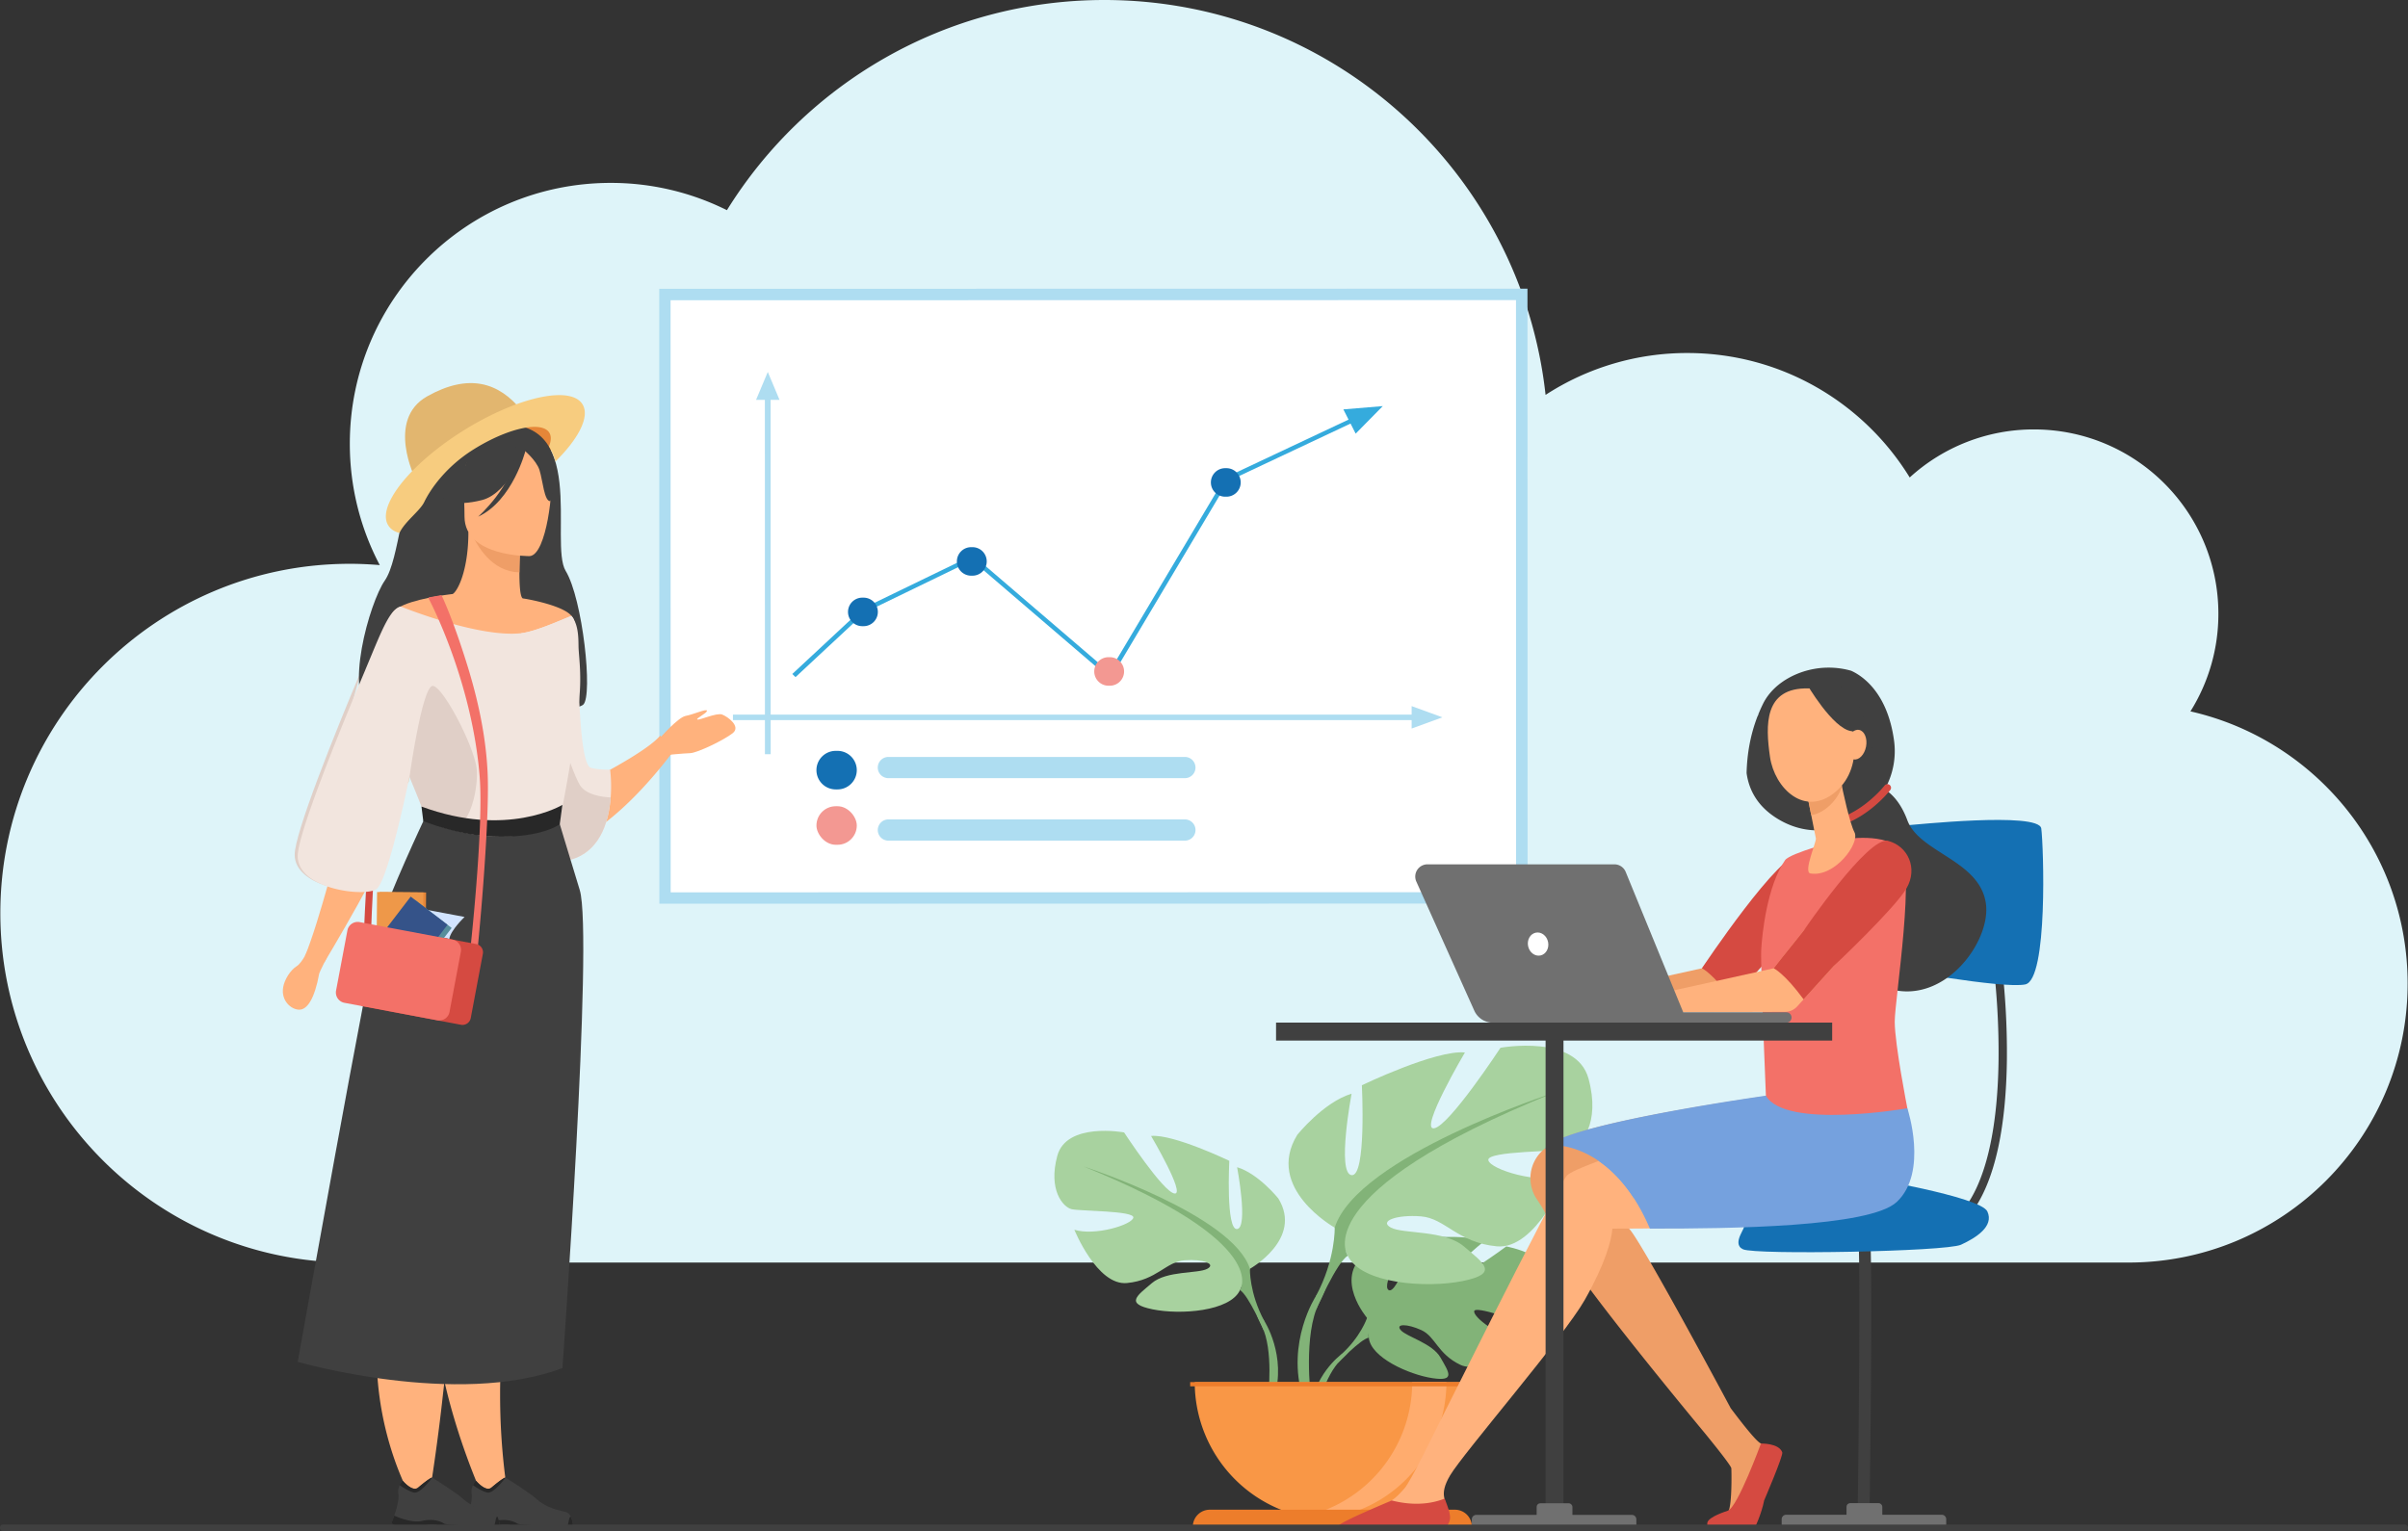 <svg xmlns="http://www.w3.org/2000/svg" viewBox="0 0 2955.9 1880.07">
  <rect x="0" y="0" width="2955.9" height="1880.07" fill="#333333" stroke="none"/>
  <defs>
    <style>
      .cls-1 {
        fill: #def4f9;
      }

      .cls-2 {
        fill: #82b378;
      }

      .cls-3 {
        fill: #a8d29f;
      }

      .cls-4 {
        fill: #f99746;
      }

      .cls-5 {
        fill: #ffac6e;
      }

      .cls-6 {
        fill: #ed7d2b;
      }

      .cls-7 {
        fill: #aeddf1;
      }

      .cls-8 {
        fill: #fff;
      }

      .cls-9 {
        fill: #1470b3;
      }

      .cls-10 {
        fill: #f39892;
      }

      .cls-11 {
        fill: #35abdd;
      }

      .cls-12 {
        fill: #e0cfc7;
      }

      .cls-13 {
        fill: #ffb27d;
      }

      .cls-14 {
        fill: #e58638;
      }

      .cls-15 {
        fill: #d54a41;
      }

      .cls-16 {
        fill: #404040;
      }

      .cls-17 {
        fill: #ef9e67;
      }

      .cls-18 {
        fill: #f2e5de;
      }

      .cls-19 {
        fill: #282828;
      }

      .cls-20 {
        fill: #f37168;
      }

      .cls-21 {
        fill: #d2e4ff;
      }

      .cls-22 {
        fill: #ee9849;
      }

      .cls-23 {
        fill: #578e9b;
      }

      .cls-24 {
        fill: #355389;
      }

      .cls-25 {
        fill: #e2b66f;
      }

      .cls-26 {
        fill: #f7cc7f;
      }

      .cls-27 {
        fill: #707070;
      }

      .cls-28 {
        fill: #75a1de;
      }
    </style>
  </defs>
  <g id="Layer_2" data-name="Layer 2">
    <g id="Layer_3" data-name="Layer 3">
      <path class="cls-1" d="M2688.84,873.52a225.32,225.32,0,0,0,34.3-119.78c0-125.06-101.38-226.44-226.44-226.44a225.65,225.65,0,0,0-152.46,59c-56.33-91.68-157.53-152.82-273-152.82a318.63,318.63,0,0,0-174,51.41C1867.33,212.21,1636.28,0,1355.64,0,1160,0,988.41,103.18,892.33,258.08a318.84,318.84,0,0,0-142.68-33.49c-176.86,0-320.23,143.37-320.23,320.23a318.83,318.83,0,0,0,36.76,149.07c-12.11-1-24.37-1.58-36.76-1.58-236.91,0-429,192.05-429,429s192.06,429,429,429H2612.86c189.21,0,342.59-153.39,342.59-342.59C2955.45,1044.55,2841.48,908.09,2688.84,873.52Z"/>
      <g id="Report">
        <g>
          <g>
            <path class="cls-2" d="M1678.12,1618.3s-41.13-48-2.54-78.46c0,0,28.19-17.07,51.18-15.68,0,0-32.57,54.62-22,60s31.91-63.48,31.91-63.48,64.15-6.22,84.79,3.71c0,0-54.84,44.87-43.29,47.55s70.78-41.38,70.78-41.38,59.71,10.16,56.53,46.58-23.76,47.67-32.8,46.7-61.94-21.16-63.09-13.75,30.69,31.62,53,32.76c0,0-42.09,46.42-70.07,33s-30.36-34.63-47.8-42.6-32.33-7.94-25.13.18,38.76,16,48.74,33.66,18.92,29.54-10,25.18-76-25.53-78.06-49.78Z"/>
            <g>
              <path class="cls-2" d="M1876.1,1578.17s-162.17-6.25-198,40.13c0,0-7.92,23.72-32.3,45.33L1642,1674s28.1-29.63,38.15-31.42C1680.18,1642.56,1664.46,1585.1,1876.1,1578.17Z"/>
              <path class="cls-2" d="M1645.82,1663.63s-34.8,25.74-37.22,71.73l6.32.57s11.11-47.56,31.21-66.16S1645.82,1663.63,1645.82,1663.63Z"/>
            </g>
          </g>
          <g>
            <path class="cls-3" d="M1534.31,1558s65.43-36.64,34.9-86.37c0,0-24.43-30.53-50.6-38.38,0,0,14,74.15,0,75.9s-9.6-83.75-9.6-83.75-68.91-33.15-96-30.53c0,0,42.75,72.4,28.79,70.66s-61.93-75-61.93-75-70.67-13.09-82,28.78,7,62.81,17.45,65.43,77.64,1.74,75.9,10.47-47.11,22.68-72.41,14.83c0,0,27.92,68.92,64.55,65.43s48-26.17,70.67-27.92,39.25,4.36,27.91,10.47-49.72,2-68,17.57-33.15,25.17.87,32.15,95.09,2.62,107.3-23.55Z"/>
            <g>
              <path class="cls-2" d="M1330.18,1432.34s183.2,59.32,204.13,125.62c0,0-.87,29.66,17.45,63.68v13.09s-19.19-44.49-29.66-50.6C1522.1,1584.13,1563.1,1526.55,1330.18,1432.34Z"/>
              <path class="cls-2" d="M1551.76,1621.64s28.25,42.9,12.15,95.13l-7.27-2s7-57.52-7.73-86.45S1551.76,1621.64,1551.76,1621.64Z"/>
            </g>
          </g>
          <g>
            <path class="cls-3" d="M1638.4,1507.43s-86.24-48.3-46-113.85c0,0,32.2-40.24,66.7-50.59,0,0-18.4,97.74,0,100s12.65-110.39,12.65-110.39,90.84-43.7,126.49-40.25c0,0-56.34,95.45-38,93.15s81.65-98.9,81.65-98.9,93.14-17.25,108.09,37.95-9.2,82.79-23,86.24-102.35,2.3-100,13.8,62.1,29.9,95.45,19.55c0,0-36.8,90.85-85.1,86.25s-63.25-34.5-93.14-36.8-51.75,5.75-36.8,13.8,65.54,2.64,89.69,23.17,43.7,33.18-1.15,42.37-125.34,3.45-141.44-31Z"/>
            <g>
              <path class="cls-2" d="M1907.49,1341.84S1666,1420,1638.4,1507.43c0,0,1.15,39.1-23,83.94v17.25s25.3-58.64,39.1-66.69C1654.5,1541.93,1600.45,1466,1907.49,1341.84Z"/>
              <path class="cls-2" d="M1615.4,1591.37s-37.24,56.56-16,125.4l9.58-2.58s-9.3-75.82,10.19-114S1615.4,1591.37,1615.4,1591.37Z"/>
            </g>
          </g>
          <path class="cls-4" d="M1635.5,1866.05a168.94,168.94,0,0,0,168.94-168.94H1466.56A168.94,168.94,0,0,0,1635.5,1866.05Z"/>
          <path class="cls-5" d="M1585.6,1864.76a171,171,0,0,0,21,1.29,168.94,168.94,0,0,0,168.94-168.94h-42A169,169,0,0,1,1585.6,1864.76Z"/>
          <path class="cls-6" d="M1806.77,1874.65H1464.22a20.85,20.85,0,0,1,20.85-20.85h300.86a20.84,20.84,0,0,1,20.84,20.85Z"/>
          <rect class="cls-6" x="1461" y="1697.11" width="347.28" height="5.18"/>
        </g>
        <g>
          <rect class="cls-7" x="964.62" y="199.16" width="755.04" height="1065.78" transform="translate(2074.02 -610.18) rotate(89.99)"/>
          <rect class="cls-8" x="823.25" y="368.53" width="1037.78" height="727.04" transform="translate(2684.37 1463.93) rotate(179.99)"/>
          <g>
            <path class="cls-7" d="M1454.5,955.52l-364,0a13,13,0,0,1-13-13h0a13.06,13.06,0,0,1,13-13.06l364,0a13.05,13.05,0,0,1,13,13.05h0A13,13,0,0,1,1454.5,955.52Z"/>
            <path class="cls-7" d="M1454.51,1032.23l-364,0a13,13,0,0,1-13-13h0a13.06,13.06,0,0,1,13-13.06l364,0a13.05,13.05,0,0,1,13,13h0A13,13,0,0,1,1454.51,1032.23Z"/>
            <rect class="cls-7" x="899.72" y="877.49" width="842.54" height="6.74"/>
            <polygon class="cls-7" points="1732.84 894.59 1732.83 867.05 1770.6 880.81 1732.84 894.59"/>
            <rect class="cls-7" x="718.55" y="698.66" width="447.94" height="7.05" transform="translate(240.45 1644.8) rotate(-90.01)"/>
            <polygon class="cls-7" points="928.09 491 956.9 490.99 942.49 456.71 928.09 491"/>
            <path class="cls-9" d="M1028.06,969.34h-2.18a23.66,23.66,0,0,1-23.67-23.66h0A23.67,23.67,0,0,1,1025.88,922h2.17a23.68,23.68,0,0,1,23.68,23.67h0A23.67,23.67,0,0,1,1028.06,969.34Z"/>
            <rect class="cls-10" x="1002.22" y="989.98" width="49.52" height="47.34" rx="23.67"/>
            <polygon class="cls-11" points="1697.41 498.66 1649.03 502.7 1655.39 515.24 1503.51 586.75 1361.62 825.24 1194.17 681.69 1059.09 747.19 1058.71 747.37 972.59 827.59 976.53 831.45 1062.03 751.81 1193.28 688.16 1363.06 833.71 1507.55 590.86 1657.85 520.09 1664.13 532.48 1697.41 498.66"/>
            <path class="cls-9" d="M1060.08,768.89h-1.61a17.5,17.5,0,0,1-17.51-17.5h0a17.53,17.53,0,0,1,17.51-17.52h1.61a17.51,17.51,0,0,1,17.51,17.51h0A17.51,17.51,0,0,1,1060.08,768.89Z"/>
            <path class="cls-9" d="M1505.53,609.9h-1.61a17.51,17.51,0,0,1-17.51-17.51h0a17.51,17.51,0,0,1,17.51-17.51h1.61A17.51,17.51,0,0,1,1523,592.39h0A17.51,17.51,0,0,1,1505.53,609.9Z"/>
            <path class="cls-9" d="M1193.73,706.9h-1.61a17.51,17.51,0,0,1-17.51-17.51h0a17.51,17.51,0,0,1,17.51-17.51h1.61a17.51,17.51,0,0,1,17.51,17.51h0A17.51,17.51,0,0,1,1193.73,706.9Z"/>
            <path class="cls-10" d="M1362.35,842h-1.61a17.51,17.51,0,0,1-17.51-17.51h0a17.5,17.5,0,0,1,17.5-17.51h1.61a17.51,17.51,0,0,1,17.51,17.51h0A17.5,17.5,0,0,1,1362.35,842Z"/>
          </g>
        </g>
        <g>
          <path class="cls-12" d="M361.73,1049.55c0,20.79,21.2,33.57,44,39.78C374.32,1052,443,826,444.71,820.21,410,902.65,361.73,1023,361.73,1049.55Z"/>
          <path class="cls-13" d="M378.94,1164.55s-7.31,17.23-14.92,22-14.84,16.34-16.42,25.64c-2.9,17,10.17,27.63,19.78,27.63s18.8-13.11,24.45-44.41c.31-1.72,9.44-19.67,9.44-19.67Z"/>
          <path class="cls-14" d="M679.67,524.42c-11.49-17.44-57.08-7.68-101.85,21.8s-71.74,67.51-60.26,84.95,57.09,7.68,101.85-21.8S691.16,541.86,679.67,524.42Z"/>
          <path class="cls-15" d="M445.81,1172.4l8.83.53c-.07-.19,3.44-154.34,17-216.71,25.2-116.19,91-207.15,91.76-207.93l-15.82-5.07c-.78.84-13.27,20.18-30.95,55.87-16.29,32.88-42.5,87.66-54.06,151.46C451.1,1013.56,445.48,1171.57,445.81,1172.4Z"/>
          <path class="cls-16" d="M605.53,523.05S547.76,510.72,520,557.71,490.77,686.34,472.29,713s-51.1,139.4-16.44,164.62S704,876.73,716,865.23s-.72-129.85-21.58-164.13S724.4,505.59,605.53,523.05Z"/>
          <path class="cls-13" d="M691.59,1037.32c65.36-16.63,137.21-118,137.21-118l-18.4-16c-19.06,22.47-98.28,61.16-98.28,61.16.42-20.56-.12-39.31-1.42-56.38-8.79-116-52.51-154.64-64.45-163.12a28.27,28.27,0,0,0-3-2s-.05.84-.11,2.44c-.18,3.44-.49,10.39-.82,19.92C639.87,836.39,637,1051.24,691.59,1037.32Z"/>
          <path class="cls-13" d="M549.26,1711.72c4,15.83,8.36,30.9,12.83,44.93.95,3,1.89,6,2.85,8.86.48,1.44,1,2.86,1.43,4.26.94,2.78,1.86,5.51,2.79,8.17,1.21,3.47,2.41,6.86,3.6,10.13q1.32,3.65,2.61,7.14c13.26,35.55,24.36,58.07,24.36,58.07l26.41-1.81s-9.91-47.17-11.9-114.73c-.06-2.42-.13-4.85-.18-7.31-.1-5.24-.16-10.57-.16-16q0-3.35,0-6.78c.53-58.19,7.73-126.95,30.72-192.62a1256.13,1256.13,0,0,0,42.05-148.46c31.63-145.7,24.19-241.42,24.19-241.42l-148.57,17.39-6.93.81c-.63,68.24-2.38,160.88-3.92,233.32-.26,12.58-.51,24.54-.75,35.67-1,46.5-1.81,78.3-1.81,78.3C520.34,1551.12,530.72,1638,549.26,1711.72Z"/>
          <path class="cls-13" d="M478.37,1107.45c28.08-63,41.51-80.78,42-100.59.37-15.67-7.36-32.57-22.37-74a154.54,154.54,0,0,1-7.47-30C478.64,823,524.86,736.56,553.58,730.68c8-2.12,21.54-31,21.37-77.49l3.6.71,60.48,12s-1.38,19-1.42,37c0,14.94.77,30.14,4.15,31.93,4.35.39,51.84,8.88,60.47,22.5,8.48,13.4-1,14.63,2.33,63.38,4.42,65.13-41.5,142.33-.78,272.49C745.36,1226.08,462.85,1142.25,478.37,1107.45Z"/>
          <path class="cls-17" d="M639,665.87s-1.38,19-1.42,37c-33.84-1-51.73-31.83-59.06-48.94Z"/>
          <path class="cls-13" d="M650.33,682.85s-80.07,1.32-80.13-48.56S559.77,551,610.9,548,672,564.11,676,580.76,671.16,681.22,650.33,682.85Z"/>
          <path class="cls-16" d="M647.36,546.82S625.44,605.34,591.8,614s-48.24-.36-48.24-.36,25.8-20.5,31.16-56.29C574.72,557.34,630.83,519,647.36,546.82Z"/>
          <path class="cls-16" d="M641.93,551.57s16.37,13.06,20.37,25.77,5.78,38.85,13.41,38c0,0,16.51-39.78-2.05-62.28C654,529.17,641.93,551.57,641.93,551.57Z"/>
          <path class="cls-13" d="M374.23,1174.34l24,7.21s79.29-131.57,86.5-165.81c2.36-11.15,8.12-33.45,14.85-58.44,13.92-51.75,31.9-115.07,31.9-115.07l5.91-25.64,20.19-87.41s-38.65,4-61.26,13.4c-7.49,3.12-13.2,6.85-15.19,11.23C464.56,790.32,448,882.49,436.32,948.24c-6.49,36.64-11.44,65.08-14,71.1C415.08,1036.16,393.05,1128.68,374.23,1174.34Z"/>
          <path class="cls-16" d="M645,553.55s-15.62,61.28-58.07,80.9c0,0,42.45-37.65,46.06-78.1S645,553.55,645,553.55Z"/>
          <path class="cls-13" d="M464,1698.92c8.55,91.17,46.16,150.13,46.16,150.13L523,1860.74s11.7-66.75,20.15-143.17c8.05-72.64,19.09-149.51,31.56-173,18.66-35.06,32.41-106.75,42.31-182.49,16.36-125.34,22.17-261.8,22.17-261.8l-150.65-7.47c-15.15,25.46-21.75,67.24-23.32,114.74-1.65,49.94,2.29,106.22,7.74,156.51,7.62,70.4,18.23,129.09,20.69,142.28a.08.08,0,0,0,0,.06,7.78,7.78,0,0,1-1,5C462.73,1570.81,458.4,1638.68,464,1698.92Z"/>
          <path class="cls-18" d="M749.63,979.23c-2.35,30.64-13.85,71.87-58,78.3-15.62,2.28-26.79-11.81-34.72-35.27C646.54,991.6,641.73,945,639.82,898.11c-1.83-44.39-1.07-89.05,0-120.58,18.12-2,51.36-17.4,61.56-21.21.29.3.58.63.85.95s.41.51.6.77a12.19,12.19,0,0,1,.91,1.47c4.4,8.36,5,55.3,7.24,99.6,1.89,38.77,5,75.53,12.75,82.74,3.53,3.23,25.25,3.34,25.25,3.34A175.08,175.08,0,0,1,749.63,979.23Z"/>
          <path class="cls-12" d="M639.83,898.12c3.38,82.75,15.76,164.69,51.79,159.41,44.16-6.44,55.66-47.66,58-78.3-10.84-.55-29.93-3.19-37.51-14.76-10.86-16.56-44.74-123.16-44.74-123.16S654.06,865.24,639.83,898.12Z"/>
          <path class="cls-16" d="M686.7,1010.52s-88.62,22.23-166.35-3.66c0,0-42.69,90.62-54.43,129.46s-100.44,535.9-100.44,535.9,195.21,56.45,324.95,7.7c0,0,38.23-531.41,21.22-587.08S686.7,1010.52,686.7,1010.52Z"/>
          <path class="cls-18" d="M711,858.77c-6.49,64.06-24.28,151-24.28,151a144.49,144.49,0,0,1-29.79,11.71c-68.86,18.7-136.55-15.35-136.55-15.35s-.11-2-.27-4.38c-.14-2-.34-4.2-.58-5.85-.5-3.62-16.85-42.51-16.85-42.51s-.61,3-1.69,8.19c-6,28.43-26.48,121.85-39.05,130.27-7.29,4.85-30.6,4.93-52.47-1-22.77-6.19-44-18.94-44-39.66,0-26.52,48.23-146.47,83-228.65l0-.12c18.5-43.82,29.25-74.3,43.4-77.71,0,0,95.19,38.74,147.92,32.8,18.12-2,51.36-17.34,61.56-21.15.29.31.58.63.85,1s.41.51.6.77.38.57.55.85c7.73,11.38,6.51,30.26,6.9,37.47C711.05,810.4,713.87,830.09,711,858.77Z"/>
          <path class="cls-12" d="M502.66,954s16.34,39,16.85,42.64c.23,1.63.43,3.88.58,5.86a80.48,80.48,0,0,0,27.19,14.3c27.65,8.38,39.66-44.62,38-71.07s-40.76-101.92-53.78-103.49S502.66,954,502.66,954Z"/>
          <path class="cls-14" d="M501,962.17C502,957,502.66,954,502.66,954A40.76,40.76,0,0,0,501,962.17Z"/>
          <path class="cls-19" d="M615.12,1027.42c50.48,0,70.5-14.17,72-15.35l3.27-23.77c-.49.36-68.21,41-173,2.08l2.22,18C559.94,1023.36,588.91,1027.42,615.12,1027.42Z"/>
          <g>
            <path class="cls-16" d="M584.53,1875.43h16.86c5.65-.89,9.81-2.52,15.61-3.28,8.79-1.15,12.84,2.45,13.65,3.28l.15.17h71.61c1.81-2.57.07-8.53-1.62-12.92a10.16,10.16,0,0,0-6.7-6.12c-7.6-2.2-22.57-4.16-36.28-16.57-7.71-7-37.25-25.63-37.25-25.63l-.15,0c-.65,0-3.74,1-17.17,12.31-7,5.85-18.78-8.27-18.78-8.27a16.93,16.93,0,0,0-3.88,5.26,17.75,17.75,0,0,0-1.54,11c1.07,6.45-2.38,18.44-5.13,26.55-1.67,4.91-3.08,8.4-3.08,8.4S570,1873.62,584.53,1875.43Z"/>
            <path class="cls-19" d="M580.58,1823.62c4,2.84,12.52,8.42,18.15,9.16,7.61,1,21.83-18.42,21.83-18.42l-.15,0c-.65,0-3.74,1-17.17,12.31-7,5.85-18.78-8.27-18.78-8.27A16.93,16.93,0,0,0,580.58,1823.62Z"/>
            <path class="cls-19" d="M584.53,1875.43h16.86c5.65-.89,9.81-2.52,15.61-3.28,8.79-1.15,12.84,2.45,13.65,3.28l.15.17h71.61c1.81-2.57.07-8.53-1.62-12.92-2.17-1.93-2.79,8.4-4,10s-58.42.6-61.72-1.8-13.22-6.61-27-3.31c-12,2.87-29.75-4.49-34.13-6.45-1.67,4.91-3.08,8.4-3.08,8.4S570,1873.62,584.53,1875.43Z"/>
          </g>
          <g>
            <path class="cls-16" d="M494.57,1875.43h16.86c5.65-.89,9.81-2.52,15.61-3.28,8.79-1.15,12.84,2.45,13.65,3.28a1.3,1.3,0,0,1,.15.17h71.61c1.81-2.57.08-8.53-1.62-12.92a10.16,10.16,0,0,0-6.7-6.12c-7.6-2.2-22.57-4.16-36.28-16.57-7.71-7-37.24-25.63-37.24-25.63l-.16,0c-.65,0-3.74,1-17.17,12.31-6.95,5.85-18.78-8.27-18.78-8.27a16.93,16.93,0,0,0-3.88,5.26,17.82,17.82,0,0,0-1.54,11c1.07,6.45-2.38,18.44-5.13,26.55-1.67,4.91-3.08,8.4-3.08,8.4S480.07,1873.62,494.57,1875.43Z"/>
            <path class="cls-19" d="M490.62,1823.62c4,2.84,12.52,8.42,18.15,9.16,7.61,1,21.84-18.42,21.84-18.42l-.16,0c-.65,0-3.74,1-17.17,12.31-6.95,5.85-18.78-8.27-18.78-8.27A16.93,16.93,0,0,0,490.62,1823.62Z"/>
            <path class="cls-19" d="M494.57,1875.43h16.86c5.65-.89,9.81-2.52,15.61-3.28,8.79-1.15,12.84,2.45,13.65,3.28a1.3,1.3,0,0,1,.15.17h71.61c1.81-2.57.08-8.53-1.62-12.92-2.17-1.93-2.79,8.4-4,10s-58.41.6-61.72-1.8-13.22-6.61-27-3.31c-12,2.87-29.75-4.49-34.14-6.45-1.67,4.91-3.08,8.4-3.08,8.4S480.07,1873.62,494.57,1875.43Z"/>
          </g>
          <path class="cls-20" d="M585.44,1173.11l-8.83-.66c.11-.18,17.28-154.43,12.24-218.47C580,841.62,532.2,746.33,526.14,734.86a1,1,0,0,1,.68-1.39l14.37-2.57a1,1,0,0,1,1,.51c2,3.89,11.4,24.83,23.11,59.74s30.37,93.19,33.28,158.4C601.48,1013.93,585.88,1172.33,585.44,1173.11Z"/>
          <g>
            <path class="cls-21" d="M478.45,1139.19s8.58-21.12,22.22-26.38l69.63,13.12s-17.19,16.35-18.81,27Z"/>
            <path class="cls-15" d="M565.88,1258.34l-119-22.43a10.31,10.31,0,0,1-8.22-12L453.51,1145a10.32,10.32,0,0,1,12-8.22l119,22.44a10.3,10.3,0,0,1,8.22,12l-14.87,78.9A10.31,10.31,0,0,1,565.88,1258.34Z"/>
            <g>
              <rect class="cls-14" x="465.8" y="1095.62" width="56.91" height="72.96" transform="translate(9.93 -4.28) rotate(0.5)"/>
              <rect class="cls-22" x="462.54" y="1095.59" width="56.91" height="72.96" transform="translate(9.91 -4.25) rotate(0.5)"/>
            </g>
            <g>
              <rect class="cls-23" x="481.17" y="1114.63" width="56.91" height="72.96" transform="translate(804.6 -72.72) rotate(37.43)"/>
              <rect class="cls-24" x="476.12" y="1110.76" width="56.91" height="72.96" transform="translate(801.17 -70.46) rotate(37.43)"/>
            </g>
            <path class="cls-20" d="M536.8,1252.86l-114-21.48a12.89,12.89,0,0,1-10.27-15l13.92-73.84a12.88,12.88,0,0,1,15-10.27l114,21.48a12.87,12.87,0,0,1,10.27,15l-13.92,73.84A12.88,12.88,0,0,1,536.8,1252.86Z"/>
          </g>
          <path class="cls-25" d="M509.86,587.88s-36.43-72.51,14.48-101.18,88.17-17.41,116.18,17.65Z"/>
          <path class="cls-26" d="M715,496.38c-10.47-16.79-47.14-14.08-91.38,4a364.57,364.57,0,0,0-54.21,28c-23,14.34-43,30-58.73,45.4-29.3,28.65-43.6,56.07-34.11,71.29,2.91,4.64,7.26,7.64,13.79,9.38,6.48-14,25.1-27,30.37-37.94,7.45-15.39,26.3-43.27,60.79-64.79,26.5-16.53,52.85-26.25,71-27.42,10.55-.68,18.33,1.53,21.75,7,2.66,4.28,2.38,10.08-.37,16.78a82.4,82.4,0,0,1,7.93,18.6C710.45,538.45,724.35,511.43,715,496.38Z"/>
          <path class="cls-13" d="M809.81,906.56s22.46-25.76,31.82-27.47,26.36-9.42,26.18-6.26-14.51,9.7-11.69,10.67,23.61-8.6,30.3-6.12,23.46,14.58,13.05,22.86-43.13,24.21-52.24,24.56-29.49,2.36-29.49,2.36Z"/>
        </g>
        <g>
          <g>
            <path class="cls-16" d="M2294.75,1870.54l-14.52-2.07c1.92-140.65,3.61-343.22.41-355.21a4.21,4.21,0,0,0,1,1.62l11.79-6.83c1.9,2.13,3.05,3.41,3.45,63.22.2,30.79.13,73.29-.23,126.34C2296,1787.92,2294.77,1869.64,2294.75,1870.54Z"/>
            <path class="cls-16" d="M2415.67,1494.79l-7.8-6.6c28.57-33.74,44.27-98,45.42-186a928.35,928.35,0,0,0-7.16-125.07l10.12-1.42a939.94,939.94,0,0,1,7.27,126.49c-.52,39.9-4,75.33-10.3,105.3C2445.23,1445.44,2432.6,1474.8,2415.67,1494.79Z"/>
            <path class="cls-9" d="M2341.33,1013.34c4.22,0,161.6-17.08,164.41,4s8.45,185.84-19.71,191.47-164.72-19.71-164.72-19.71Z"/>
            <path class="cls-9" d="M2139.69,1505.91c6.08-1.22-15.48,21.11,0,28.15s249.2,2.82,267.5-5.63,40.83-22.52,32.38-40.83-152.47-42.23-152.47-42.23l-130.51,35.19S2132.66,1507.31,2139.69,1505.91Z"/>
            <path class="cls-27" d="M2192.66,1860h190.89a5.51,5.51,0,0,1,5.51,5.51V1876a1,1,0,0,1-1,1h-200a1,1,0,0,1-1-1V1865.5A5.51,5.51,0,0,1,2192.66,1860Z"/>
            <rect class="cls-27" x="2266.67" y="1845.76" width="43.91" height="22.71" rx="4.34"/>
          </g>
          <path class="cls-17" d="M2197,1449.67c4.65-2.33,129.21-89.68,129.21-89.68l-152.45-14.93s-238.36,32.62-273.14,61.6q-3.75,3.13-6.93,6a46.13,46.13,0,0,0-7,60.14c23.49,34.54,8.78,30.94,48.73,87.67,47.24,67.09,158,200.17,158,200.17h0c13.4,16.44,31.65,39.34,31.84,42.34.3,4.75,1,49.22-4.45,54s-14.23,10.74-12.59,13.86c2.59,5,16.68,4.69,36.37,3.61,5.75-.32,23.46-40.79,25.74-47.53,3.31-9.78,11.34-31.83,8.34-38.65-1.47-3.32-8.47-10.15-18.34-16.53-6.3-4.07-23.41-26-35.88-42.65,0,0-113.6-212.61-125.33-220.93s-57.72-60.8-57.72-60.8,76.71,29.06,80.2,29.06S2192.39,1452,2197,1449.67Z"/>
          <path class="cls-15" d="M2161.6,1772.59s-28.66,78.27-40.61,82.42c-3.17,1.1-22,7.1-24.89,13.84-.87,2,0,8.81,0,8.81h57.35s8.94-18.66,12.13-35.3c0,0,23.67-55.08,22.22-59C2183.5,1771.81,2161.6,1772.59,2161.6,1772.59Z"/>
          <path class="cls-13" d="M2341.33,1360.88s-131.92-12.78-177.25,0-227.8,68.58-240.58,82.53-177.83,346-177.91,346.17c-9,17.5-18.08,34.2-21.73,38.25-5,5.55-9.88,11.08-15.65,14.6-2.28,1.39-9.51,5.41-11.25,6.24-26.6,12.85-33.32,16.89-41.65,23-5.09,3.73-5.89,3.59.42,3.49l101.35-4.13s11.44,2.28,15.91-6,1.48-17.83-.27-26.69c-1.21-6.15.06-14.43,7.32-26.69,16.21-27.36,139.54-170.09,165.19-215.28,25.73-45.35,33.06-74.21,34-87.69,76.71,0,301.36-1.57,340.59-38.18S2341.33,1360.88,2341.33,1360.88Z"/>
          <path class="cls-15" d="M1708.21,1842.43c30.64,7.84,52.55,2.8,65.22-2.3,3.26,9.25,8.33,20.55,6,27.23-2.81,8.19-6.81,10-10.35,10.13-28,.73-102.51,1.73-123.85,2a3.48,3.48,0,0,1-2.71-5.72C1647.84,1867.47,1705.92,1843.82,1708.21,1842.43Z"/>
          <path class="cls-28" d="M2173.38,1344.61s-238.51,33.09-273.29,62.07a48.93,48.93,0,0,0-4.12,4,86.53,86.53,0,0,1,10-4.47s54.86-3.48,99.32,64.54c8.65,3.09,14.92,5.2,15.86,5.2,3.48,0,170.85-24.41,175.5-26.73s129.21-89.68,129.21-89.68Z"/>
          <path class="cls-28" d="M2341.33,1360.88s-131.92-12.78-177.25,0c-33.55,9.47-142.27,42.5-201.66,64.68,21,14.4,44.24,39.48,62.88,83.06,98.72.15,269.85-1.77,303-32.67C2367.48,1439.34,2341.33,1360.88,2341.33,1360.88Z"/>
          <path class="cls-17" d="M1950,1219.75,2089.18,1189s50.33-64.66,98.66-120.32c14.22,14.08,22.13,35.71,36.45,49.65L2118.05,1235.8a20.29,20.29,0,0,1-15,6.69l-147.49.49-50.48,4v-32.3Z"/>
          <path class="cls-15" d="M2211,1049c-24.34-6.45-121.8,139.94-121.8,139.94s13.2,6.13,36.7,38.18l37.55-41.53.06.07s74.63-70.48,88.8-95S2235.31,1055.48,2211,1049Z"/>
          <path class="cls-16" d="M2157.47,879.45c.59-1.18,1-1.83,1-1.83l-.06-.5q2.63-6.51,5.78-12.92c14-28.3,48.5-44.36,80-44.4a100.35,100.35,0,0,1,28.17,3.83c12.9,5.8,44.43,25.86,52.63,85.62a95.75,95.75,0,0,1-11.39,60c8.49,5.33,19.64,16.13,27.72,37.94,14.83,40.06,89,49,96.44,102.38s-69.74,149.85-151.34,87.54c-62.12-47.44-52-137.85-43.66-178.33-19.37,2.67-40.2-1-60.2-13.08-25.47-15.38-35.8-36.14-38.57-56.46C2144.59,925.49,2148.69,902.07,2157.47,879.45Z"/>
          <path class="cls-20" d="M2258.66,1031.34s49.43-9.76,72,9.09-4.83,186.42-4.81,214.19,15.49,106.26,15.49,106.26-149.83,26.23-173.63-15.47c0,0-6.77-158.88-5.76-178.85s7.4-79.28,29.36-110.44C2197.46,1047.38,2258.66,1031.34,2258.66,1031.34Z"/>
          <path class="cls-15" d="M2232.05,1018.07c50.57,0,86.58-45.77,88.09-47.72a4.45,4.45,0,1,0-7-5.45h0c-.35.44-34.91,44.27-81.06,44.27a4.45,4.45,0,0,0,0,8.9Z"/>
          <path class="cls-13" d="M2259,954.88s.26,1.47.73,4c2.24,12.07,10.87,52.09,16.7,63.09,7,13.3-24.13,55.71-54.14,50.54-8.93-1.54,7.55-39,6.76-42.94-1.52-7.59-3.57-17.94-5.68-28.55-1.18-6-2.39-12.06-3.52-17.77-3.21-16.22-5.83-29.48-5.83-29.48Z"/>
          <path class="cls-17" d="M2259.7,958.87c-.47-2.52-.73-4-.73-4l-45-1.12s2.62,13.26,5.83,29.48c1.13,5.67,2.32,11.71,3.5,17.67,6.95-1,14.2-4.39,21.48-10.75A56.72,56.72,0,0,0,2261.06,966C2260.5,963.18,2260,960.74,2259.7,958.87Z"/>
          <path class="cls-13" d="M2038.11,1219.75,2177.27,1189s50.33-64.66,98.66-120.32c14.22,14.08,22.13,35.71,36.45,49.65L2206.14,1235.8a20.29,20.29,0,0,1-15,6.69l-147.49.49-50.47,4v-32.3Z"/>
          <g>
            <path class="cls-27" d="M1752.22,1061.34h229.51a15,15,0,0,1,13.85,9.28L2066.24,1243h126.53a6.41,6.41,0,0,1,6.41,6.4h0a6.4,6.4,0,0,1-6.41,6.4H1832.66a25.13,25.13,0,0,1-22.93-14.84l-71.16-158.51A15,15,0,0,1,1752.22,1061.34Z"/>
            <path class="cls-8" d="M1875.79,1161.7c1.55,7.74,8.3,12.92,15.08,11.56s11-8.73,9.47-16.47-8.3-12.92-15.08-11.56S1874.24,1154,1875.79,1161.7Z"/>
          </g>
          <path class="cls-13" d="M2220.06,845.32s24.26-2.72,39.47,16.4,31.6,78.27-6.18,110.43-75.11-4.24-80.64-42.84S2165,843.93,2220.06,845.32Z"/>
          <path class="cls-16" d="M2217.35,839s32.41,56.24,55.6,58.84,26.23,32.49,26.23,32.49-8.29-68.87-31.25-82.15S2217.35,839,2217.35,839Z"/>
          <path class="cls-13" d="M2266.87,912c-1.89,10,1.91,19.14,8.47,20.46s13.41-5.73,15.3-15.72-1.91-19.14-8.47-20.45S2268.75,902,2266.87,912Z"/>
          <path class="cls-15" d="M2317.75,1032.55c-24.34-6.45-103.75,110.27-103.76,110.28-21.61,26.71-36.72,46.13-36.72,46.13s13.2,6.13,36.7,38.18l37.55-41.53.06.07s74.63-70.48,88.8-95S2342.09,1039,2317.75,1032.55Z"/>
          <g>
            <path class="cls-27" d="M1812.28,1860.17h190.89a5.51,5.51,0,0,1,5.51,5.51v10.48a1,1,0,0,1-1,1h-200a1,1,0,0,1-1-1v-10.48a5.51,5.51,0,0,1,5.51-5.51Z"/>
            <rect class="cls-16" x="1897.27" y="1266.7" width="21.95" height="592.66"/>
            <rect class="cls-27" x="1886.29" y="1845.93" width="43.91" height="22.71" rx="4.34"/>
          </g>
          <rect class="cls-16" x="1566.39" y="1255.67" width="682.67" height="22.07"/>
        </g>
      </g>
      <rect class="cls-16" y="1872.09" width="2955.9" height="7.98" rx="3.38" transform="translate(2955.9 3752.15) rotate(180)"/>
    </g>
  </g>
</svg>
